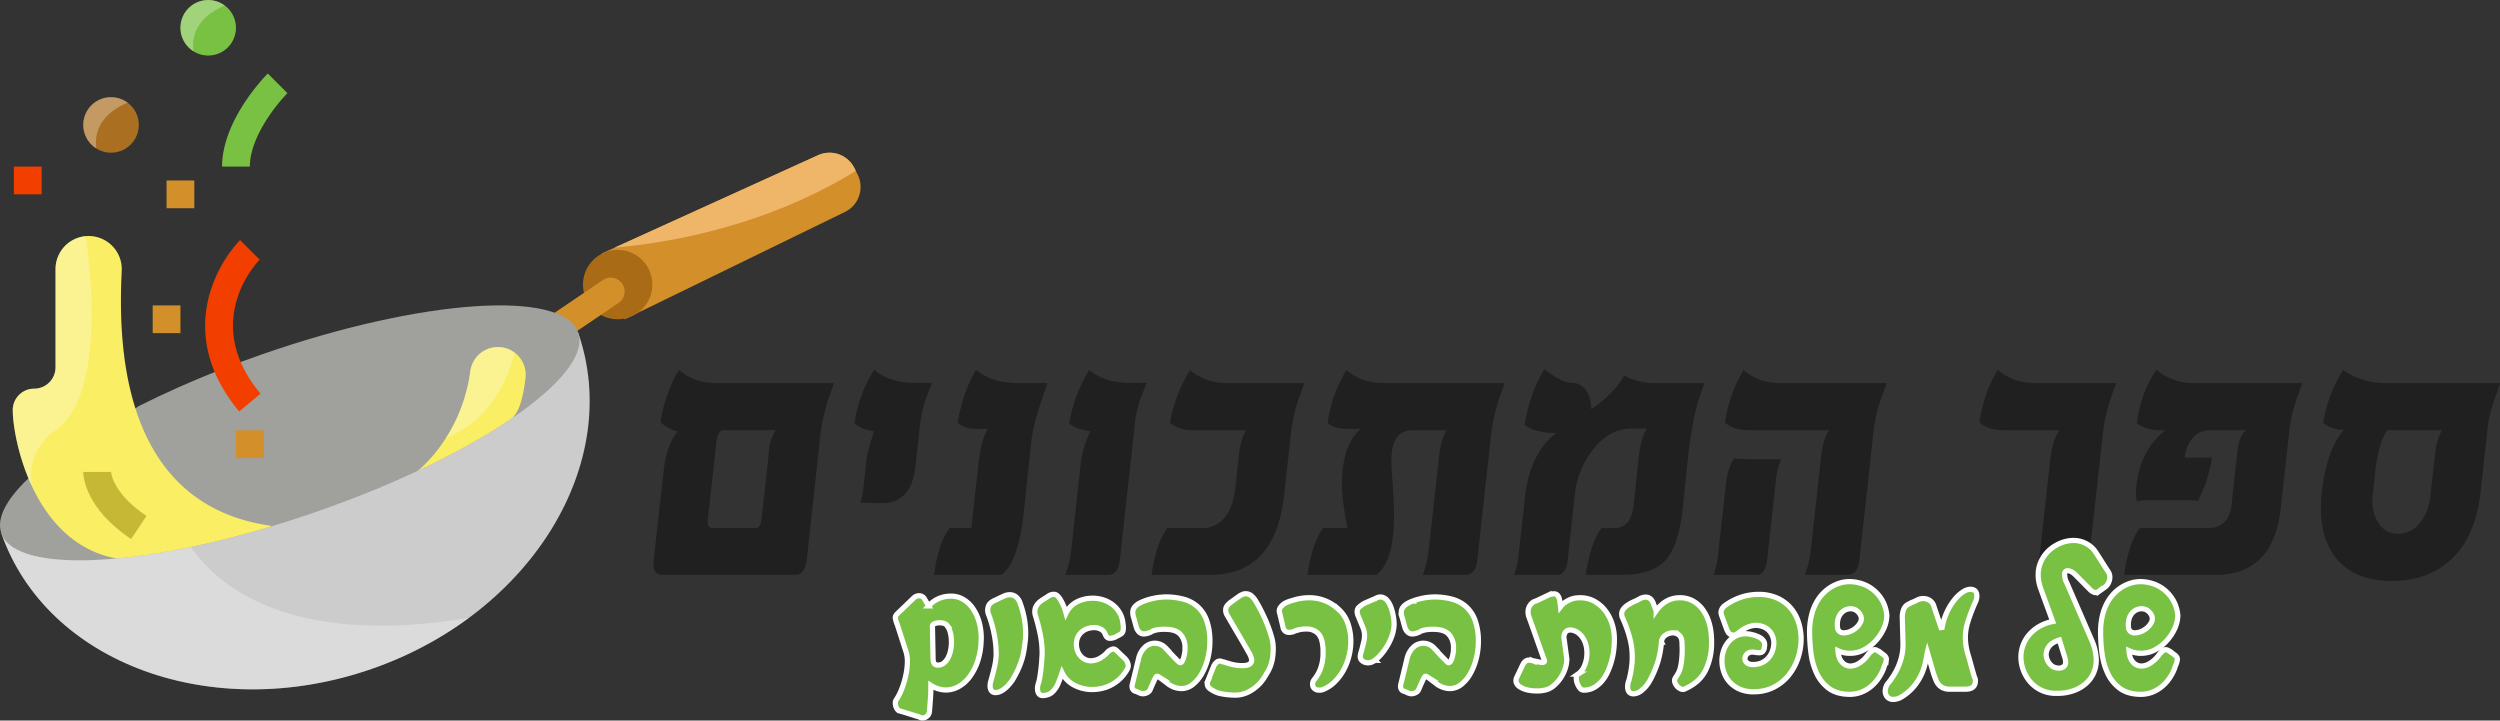 <svg xmlns="http://www.w3.org/2000/svg" width="1440.889" height="415.286" viewBox="0 0 1440.889 415.286">
  <rect x="0" y="0" width="1440.889" height="415.286" fill="#333333" stroke="none"/>
  <g id="Group_34" data-name="Group 34" transform="translate(229 -371.682)">
    <path id="Path_53" data-name="Path 53" d="M110.43-110.215a1.766,1.766,0,0,1-.054.43l-.161.645-1.5,4.189A106.232,106.232,0,0,0,105-92.705a110.524,110.524,0,0,0-2.2,12.461L94.961-8.594Q93.994,0,88.193,0H11.816Q6.66,0,6.66-6.338v-1.4l5.8-51.885q1.719-15.576,8.164-23.1-4.3-.645-9.883-5.049a73.776,73.776,0,0,1,4.4-17.295q3.76-10.1,6.338-13,8.594,7.52,21.377,7.52H110Q110.43-110.537,110.43-110.215ZM47.158-83.359q-3.438,0-4.189,6.123L38.135-33.3q-.107.859-.161,1.558t-.054,1.235q0,3.545,3.115,3.545H65.527q2.793,0,3.438-5.479l3.867-35.127.215-3.223q.107-1.611.322-3.115a26.684,26.684,0,0,1,1.343-4.619,30.427,30.427,0,0,1,2.417-4.834Zm119.775-26.748L165-105.059a74.207,74.207,0,0,0-4.512,16.65l-2.9,26q-2.256,21.055-19.229,21.055-9.131,0-12.461-.322.645-2.041,1.074-4.082a39.308,39.308,0,0,0,.645-4.189l1.719-16.113a45.29,45.29,0,0,1,1.289-6.284q1.074-4.136,3.115-10.366Q125.791-84,122.461-87.441q2.793-17.617,11.387-30.723,9.131,7.52,23.418,7.52h9.668q.215,0,.215.107Zm66.6-.107a5.926,5.926,0,0,1-.322,1.182l-1.5,4.3Q230.1-99.9,228.97-96.465t-1.772,5.8a99.655,99.655,0,0,0-2.9,14.5l-4.189,39.746Q216.992-7.2,207.217,0H168.33q2.578-18.8,9.023-26.963h12.461L194-64.346q1.4-13,5.264-19.766h-6.982q-6.445,0-10.312-3.545,3.008-18.047,10.635-30.508,9.238,7.627,23.418,7.627H233A.631.631,0,0,1,233.535-110.215Zm57.148.107-2.793,7.2a59.044,59.044,0,0,0-3.652,14.5L275.43-8.594Q274.463,0,268.662,0H243.955a51.265,51.265,0,0,0,3.438-14.072l5.693-51.885q.859-6.768,5.264-16.758-9.238-1.5-12.139-4.727a89.174,89.174,0,0,1,11.494-30.615q9.131,7.412,23.311,7.412h9.668q.215,0,.215.107Zm90.879-.107a3.25,3.25,0,0,1-.322,1.074l-1.5,4.189a101.357,101.357,0,0,0-5.8,24.385l-3.76,34.16Q365.127,0,327.529,0H293.691q2.793-18.8,9.131-26.963h20.2a16.068,16.068,0,0,0,13-6.338q4.619-5.908,5.8-15.576l2.256-20.3q1.074-9.453,4.189-14.18h-31.8a18.92,18.92,0,0,1-12.139-4.3,85.659,85.659,0,0,1,11.494-30.293l1.719,1.289a33.065,33.065,0,0,0,19.873,6.123h43.721Q381.563-110.537,381.563-110.215Zm115.479,0a5.926,5.926,0,0,1-.322,1.182l-2.363,6.553A107.7,107.7,0,0,0,489.2-78.955L481.465-8.594Q480.5,0,474.8,0H449.99a38.36,38.36,0,0,0,2.2-6.768,67.549,67.549,0,0,0,1.235-7.3l5.908-53.5q1.074-10.312,4.4-15.791H444.3q-12.354,0-12.354,17.188v2.041l1.289,20.947q.107,2.363.161,4.565t.054,4.351q0,26.641-10.205,34.268H383.5q3.008-19.121,9.131-26.963h13.965q-3.223-17.187-3.223-24.707.107-23.525,10.957-32.441H406.7q-8.164,0-11.494-3.545a79.261,79.261,0,0,1,10.85-30.4q8.486,7.52,21.27,7.52h69.287Q497.041-110.537,497.041-110.215Zm115.049,0a1.765,1.765,0,0,1-.054.43l-.161.645-1.5,4.189a110.124,110.124,0,0,0-3.975,14.5q-1.826,8.594-3.223,19.98l-3.437,33.193q-2.471,21.592-10.527,29.648Q581.367,0,564.5,0H543.984q2.793-18.8,9.131-26.963h7.52q9.453,0,10.957-13.428l2.9-27.393q1.074-10.42,4.619-16.543H570.3q-12.139,0-21.484,11.279a49.821,49.821,0,0,0-11.172,26.855l-4.082,37.6Q532.6,0,527.334,0H502.627a42.636,42.636,0,0,0,2.578-11.172l3.652-32.871q2.686-25.889,18.047-37.705-11.924,0-18.154-4.619a92.964,92.964,0,0,1,4.243-17.134,82.148,82.148,0,0,1,7.144-15.093q9.99,8.057,16.436,8.057h.537q3.008,0,6.123,3.115,3.867,4.4,3.867,11.924,13.32-9.023,19.014-19.336a37.477,37.477,0,0,0,17.725,4.3H611.66Q612.09-110.537,612.09-110.215Zm105.059,0a1.765,1.765,0,0,1-.054.43l-.161.645-2.256,6.23a100.346,100.346,0,0,0-3.008,9.775,73.542,73.542,0,0,0-1.719,9.346l-8.271,75.2Q700.713,0,694.912,0H670.205a51.265,51.265,0,0,0,3.438-14.072l5.908-53.5q1.074-10.85,4.727-15.791H638.3q-9.131,0-14.072-4.3a79.122,79.122,0,0,1,10.742-30.4q8.594,7.52,21.377,7.52h60.371Q717.148-110.537,717.148-110.215ZM656.563-66.6a46.19,46.19,0,0,0-3.008,12.031L648.506-8.594Q647.539,0,642.275,0H617.568a42.636,42.636,0,0,0,2.578-11.172l4.619-41.465q.967-8.916,4.727-14.395,3.008.215,7.842.322t11.6.107Zm192.93-43.613a3.25,3.25,0,0,1-.322,1.074l-1.5,4.189q-2.148,6.123-3.6,11.763a73.646,73.646,0,0,0-1.987,11.011L833.916-8.594Q833.057,0,827.256,0H802.441a38.363,38.363,0,0,0,2.2-6.768,67.541,67.541,0,0,0,1.235-7.3l5.908-53.5a46.136,46.136,0,0,1,1.772-8.54,32.5,32.5,0,0,1,3.276-7.251h-31.9q-9.023,0-14.072-4.4,2.471-17.4,10.635-30.4,8.809,7.627,21.484,7.627h46.084Q849.492-110.537,849.492-110.215Zm107.314,0a3.25,3.25,0,0,1-.322,1.074l-1.5,4.189A91.144,91.144,0,0,0,949.5-83.574l-4.941,44.9Q940.371,0,906.963,0H854.219q2.793-18.8,9.023-26.963h39.316q12.139,0,13.643-13.75l3.115-28.467a41.88,41.88,0,0,1,.967-6.445,16.61,16.61,0,0,1,4.082-7.734h-20.84a12.565,12.565,0,0,0-9.561,4.3q-3.975,4.3-4.834,11.494h15.791a81.772,81.772,0,0,1-3.115,13.052,77.247,77.247,0,0,1-5.049,11.87,25.816,25.816,0,0,0-3.008-.322q-1.826-.107-4.3-.107H870.01a36.911,36.911,0,0,0-8.486.752,21.359,21.359,0,0,1-.322-2.256q-.107-1.182-.107-2.363a41.532,41.532,0,0,1,.322-5.156q.322-2.578.859-5.264,3.545-16.543,15.9-26a7.828,7.828,0,0,1-1.289.107H875.6q-8.809,0-14.072-4.3,2.686-18.369,11.387-30.615l1.934,1.5a33.065,33.065,0,0,0,19.873,6.123h61.66Q956.807-110.537,956.807-110.215Zm114.082,0a3.25,3.25,0,0,1-.322,1.074l-1.5,4.189q-4.4,12.139-5.156,18.8l-4.3,39.1q-2.793,24.814-16.758,38.027-13.428,12.568-34.482,12.568-19.229,0-29.971-10.957-10.742-11.064-10.742-31.045,0-2.148.107-4.3t.322-4.3q2.9-25.352,12.891-36.523h-.322a18.389,18.389,0,0,1-11.709-3.975,82.727,82.727,0,0,1,11.494-30.508,42.465,42.465,0,0,0,23.74,7.52h66.172A.631.631,0,0,1,1070.889-110.215ZM1005.9-83.359q-5.049,7.2-6.982,24.385l-1.289,12.031a27.559,27.559,0,0,0-.322,4.082,22.746,22.746,0,0,0,3.545,13,12.876,12.876,0,0,0,11.494,6.123,15.463,15.463,0,0,0,11.924-5.693q5.479-6.23,6.553-16.65l2.578-23.1q1.074-9.775,4.189-14.18Z" transform="translate(141 703)" fill="#202020"/>
    <path id="Path_54" data-name="Path 54" d="M13.064-52.624a4.425,4.425,0,0,1,3.45-1.334,3.476,3.476,0,0,1,2.9,1.978l2.3,3.864a17.094,17.094,0,0,1,5.474-4.048,17.615,17.615,0,0,1,7.682-1.564,13.351,13.351,0,0,1,6.716,1.84A17.467,17.467,0,0,1,47.2-46.644a26.453,26.453,0,0,1,3.726,8.234A34.149,34.149,0,0,1,51.98-27.692a40.7,40.7,0,0,1-2.07,11.684,31.573,31.573,0,0,1-4.6,8.832,20.174,20.174,0,0,1-6.348,5.612A15.088,15.088,0,0,1,31.648.368,16.353,16.353,0,0,1,23-2.3V-.828q0,2.852-.23,6.21t-.6,7.5a3.654,3.654,0,0,1-.69,1.84,4.227,4.227,0,0,1-1.472,1.288,3.9,3.9,0,0,1-1.84.46,3.171,3.171,0,0,1-1.794-.552q-2.484-.736-5.612-1.748t-5.8-1.748a2.724,2.724,0,0,1-1.38-1.058A5.74,5.74,0,0,1,2.76,9.614a6.138,6.138,0,0,1-.23-1.978,3.073,3.073,0,0,1,.6-1.748A29.8,29.8,0,0,0,5.566,1.334,47.507,47.507,0,0,0,7.59-4.232a49.1,49.1,0,0,0,1.38-6.026A36.119,36.119,0,0,0,9.476-16.1a18.021,18.021,0,0,0-.828-5.7L3.5-37.812a.8.8,0,0,1-.276-.552,19.032,19.032,0,0,1-.69-2.668q-.23-1.288,1.334-2.76Zm11.224,34.96q0,3.68,2.76,3.68a5.319,5.319,0,0,0,3.634-1.334A9.9,9.9,0,0,0,33.12-18.63a17.475,17.475,0,0,0,1.334-4.232,23.268,23.268,0,0,0,.414-4.186q0-6.624-2.668-9.844h.092q-1.2-1.472-4.232-1.472a7.22,7.22,0,0,0-2.9.506q-1.15.506-1.242,1.242ZM77.464-28.428q-.368,3.5-.874,6.44a38.785,38.785,0,0,1-1.426,5.7,48.635,48.635,0,0,1-2.208,5.474,64.649,64.649,0,0,1-3.128,5.75q-.736,1.012-1.794,2.254A19.555,19.555,0,0,1,65.78-.552,12.925,12.925,0,0,1,63.2,1.15a6.124,6.124,0,0,1-2.76.69A2.8,2.8,0,0,1,57.822.69a5.175,5.175,0,0,1-.69-2.714,8.723,8.723,0,0,1,.276-2.116q.276-1.1.46-1.748,1.012-3.5,1.794-6.946a40.538,40.538,0,0,0,.966-6.486,56.269,56.269,0,0,0-.92-11.27,66.976,66.976,0,0,0-3.68-13.2,6.56,6.56,0,0,1,.368-4.646q1.012-1.978,4.416-3.266,1.012-.552,2.116-1.058t2.116-.966a8.074,8.074,0,0,1,1.656-.6,6.9,6.9,0,0,1,1.656-.23,5.885,5.885,0,0,1,3.68,1.2A7.983,7.983,0,0,1,74.52-49.5,53.768,53.768,0,0,1,77-40.112a49.939,49.939,0,0,1,.644,7.636q0,1.012-.046,2.07T77.464-28.428ZM116.012.092a22.092,22.092,0,0,1-10.258-2.438,15.937,15.937,0,0,1-7.13-7.222q-.46,1.38-.966,2.806t-1.15,2.99A14.378,14.378,0,0,1,93.2,1.38a6.625,6.625,0,0,1-2.944,1.748,10.517,10.517,0,0,1-2.668.46q-3.128,0-3.128-4.324a11.739,11.739,0,0,1,.736-3.4q.46-1.84.782-3.956t.552-4.278q.23-2.162.368-4.186t.23-3.68a53.013,53.013,0,0,0-.874-10.35,107.058,107.058,0,0,0-3.082-12.282q-1.2-4.784,3.312-8.1,1.012-.736,2.162-1.426T90.8-53.82a7.21,7.21,0,0,1,1.886-.828,5.161,5.161,0,0,1,1.7-.092,3.083,3.083,0,0,1,1.748,1.012,11.686,11.686,0,0,1,1.794,2.438,29.386,29.386,0,0,1,1.656,3.4,32.575,32.575,0,0,1,1.334,3.91,14.286,14.286,0,0,1,6.532-6.578,20.227,20.227,0,0,1,8.832-1.978,19.781,19.781,0,0,1,6.118.966,17.683,17.683,0,0,1,5.428,2.852,15.788,15.788,0,0,1,4.048,4.692,15.133,15.133,0,0,1,1.886,6.486.408.408,0,0,0,.046.184.641.641,0,0,1,.046.276,12.175,12.175,0,0,1,0,2.99,3.048,3.048,0,0,1-1.748,2.438l-2.576,1.38a6.86,6.86,0,0,1-3.68.828q-1.564-.184-2.392-2.392a5.15,5.15,0,0,0-2.53-2.852,8.443,8.443,0,0,0-3.91-.92,11.742,11.742,0,0,0-3.358.506,9.972,9.972,0,0,0-3.082,1.518,9.271,9.271,0,0,0-2.346,2.53A8.7,8.7,0,0,0,107-27.508a11.453,11.453,0,0,0,.23,4.232,9.677,9.677,0,0,0,1.656,3.542,8.409,8.409,0,0,0,2.806,2.392,7.57,7.57,0,0,0,3.588.874,10.791,10.791,0,0,0,4.508-1.1,16.706,16.706,0,0,0,4.876-3.68h-.092a7.253,7.253,0,0,1,3.036-1.932q1.564-.46,3.128,1.564l-.092-.184q1.2,1.2,2.208,2.116t2.116,2.024a6.482,6.482,0,0,1,1.656,2.99,3.914,3.914,0,0,1-.276,2.806,22.986,22.986,0,0,1-3.91,5.29,22.389,22.389,0,0,1-4.876,3.726,22.43,22.43,0,0,1-5.566,2.208A24.564,24.564,0,0,1,116.012.092Zm29.9-50.968a37.013,37.013,0,0,1,12.328-2.392,39.229,39.229,0,0,1,10.4,1.288,19.866,19.866,0,0,1,8.1,4.324,19.608,19.608,0,0,1,5.244,8,35.458,35.458,0,0,1,1.84,12.236,39.318,39.318,0,0,1-1.2,9.568A35.014,35.014,0,0,1,179.262-9.2a21.272,21.272,0,0,1-5.2,6.3A10.475,10.475,0,0,1,167.348-.46a12.484,12.484,0,0,1-4-.736,13.7,13.7,0,0,1-4.278-2.484l-3.4-2.576h.092q-.736-.46-1.38-.874a2.155,2.155,0,0,0-1.1-.414q-.368,0-1.2,1.656-.644,1.38-1.38,3.036T149.408.184a3.109,3.109,0,0,1-.874,1.15,4.98,4.98,0,0,1-1.426.828,5.46,5.46,0,0,1-1.7.368,3.664,3.664,0,0,1-1.7-.322l.092.092q-.644-.276-1.426-.644a9.576,9.576,0,0,0-1.426-.552,2.648,2.648,0,0,1-1.886-1.978A4.545,4.545,0,0,1,139.2-3.22l3.5-14.444A12.8,12.8,0,0,1,146.28-24.2a8.3,8.3,0,0,1,5.8-2.392,8.67,8.67,0,0,1,6.164,2.668h-.092q1.84,2.024,3.726,4t3.818,3.91a4.089,4.089,0,0,0,.506.414,1,1,0,0,0,.506.23,1.267,1.267,0,0,0,1.012-.69,6.924,6.924,0,0,0,.782-1.656,18.441,18.441,0,0,0,.552-2.07q.23-1.1.322-1.84a7.6,7.6,0,0,0,.092-1.242v-1.15a11,11,0,0,0-2.576-7.59q-2.576-2.9-8.464-2.99a25.1,25.1,0,0,0-3.956.138,15.63,15.63,0,0,0-4.324,1.15h.092a1.365,1.365,0,0,1-.644.368,9.278,9.278,0,0,1-3.68,1.012,3.929,3.929,0,0,1-2.76-1.012A6.188,6.188,0,0,1,141.5-35.6q-.46-1.564-.92-3.312t-.92-3.22a8.127,8.127,0,0,1-.23-1.334q-.046-.6-.046-.966Q139.38-48.484,145.912-50.876ZM220.34-24.1a39.076,39.076,0,0,1-.368,5.75,24.541,24.541,0,0,1-1.058,4.416,21.645,21.645,0,0,1-1.7,3.726Q216.2-8.464,215-6.532a23.168,23.168,0,0,1-7.82,7.406,16.871,16.871,0,0,1-8,2.438,43.868,43.868,0,0,1-8.6-.736A15.2,15.2,0,0,1,184.552.092l.092.092q-3.4-2.024-1.84-5.336h-.092l3.312-8.188a6.22,6.22,0,0,1,1.932-2.438,2.673,2.673,0,0,1,2.668-.322h-.184a3.42,3.42,0,0,0,.966.23,2.437,2.437,0,0,1,.874.23q2.024.644,4.094,1.2a25.219,25.219,0,0,0,4.738.736q3.864.184,5.336-.736a2.623,2.623,0,0,0,1.472-2.208,5.827,5.827,0,0,0-.368-1.886,18.255,18.255,0,0,0-.92-2.162v.092q-3.128-5.52-6.348-10.994T193.844-42.6a6.263,6.263,0,0,1-.736-1.656,6.049,6.049,0,0,1-.184-1.472,4.016,4.016,0,0,1,.736-2.346,10.941,10.941,0,0,1,2.484-2.346l4.6-3.312a12.85,12.85,0,0,1,1.886-1.012,4.81,4.81,0,0,1,1.886-.368,5,5,0,0,1,3.312,1.242,12.693,12.693,0,0,1,2.76,3.542q1.2,1.932,2.9,5.29t3.22,7.084a71.544,71.544,0,0,1,2.576,7.452A24.008,24.008,0,0,1,220.34-24.1Zm11.132-27.14a29.521,29.521,0,0,1,9.384-1.564,24.04,24.04,0,0,1,17.02,6.624v-.092A19.641,19.641,0,0,1,263.4-37.9a31.537,31.537,0,0,1,1.656,10.212,34.92,34.92,0,0,1-1.15,8.832,33.209,33.209,0,0,1-3.312,8.188,29.047,29.047,0,0,1-5.152,6.624A19.779,19.779,0,0,1,248.86.184a6.81,6.81,0,0,1-2.116.276,3.962,3.962,0,0,1-2.208-.6,3.226,3.226,0,0,1-1.288-1.518,3.713,3.713,0,0,1-.184-2.024A4.5,4.5,0,0,1,244.076-5.8a21.157,21.157,0,0,0,3.312-5.7,25.438,25.438,0,0,0,1.656-9.936v-1.748a10.809,10.809,0,0,0-.184-1.932q-.46-4.968-2.9-7.314a9.088,9.088,0,0,0-6.578-2.346,25.474,25.474,0,0,0-2.622.138,14.4,14.4,0,0,0-2.806.6v.092a2.516,2.516,0,0,1-.552.092,1.412,1.412,0,0,0-.552.184,4.914,4.914,0,0,1-1.7.644,9.232,9.232,0,0,1-1.7.184,3.575,3.575,0,0,1-2.208-.69,3.852,3.852,0,0,1-1.288-2.346q-.46-2.024-.966-4.094t-.966-4.094v.092a3.553,3.553,0,0,1,.184-2.806,7.808,7.808,0,0,1,1.472-1.794Q227.24-50.14,231.472-51.244Zm47.472,34.5a6.341,6.341,0,0,1-4.876,1.38h.184a4.737,4.737,0,0,1-2.944-1.38q-1.2-1.2-.644-3.588.184-.828.46-1.7t.46-1.61q.46-1.84.92-3.726a16.442,16.442,0,0,0,.46-3.91,12.086,12.086,0,0,0-1.012-4.508l-2.76-6.716v.092q-1.1-3.128.322-4.692a14.578,14.578,0,0,1,4.554-3.036l5.336-2.3-.276.184a5.238,5.238,0,0,1,3.818-.92,5.465,5.465,0,0,1,2.99,1.84,11.944,11.944,0,0,1,2.116,3.634,27.963,27.963,0,0,1,1.288,4.416,32.5,32.5,0,0,1,.6,4.278,14.317,14.317,0,0,1-.046,3.128v-.184a20.5,20.5,0,0,1-1.15,5.244,31.493,31.493,0,0,1-2.484,5.382,34.567,34.567,0,0,1-3.4,4.876A25.348,25.348,0,0,1,278.944-16.744Zm21.712-34.132a37.013,37.013,0,0,1,12.328-2.392,39.229,39.229,0,0,1,10.4,1.288,19.867,19.867,0,0,1,8.1,4.324,19.608,19.608,0,0,1,5.244,8,35.458,35.458,0,0,1,1.84,12.236,39.319,39.319,0,0,1-1.2,9.568A35.015,35.015,0,0,1,334.006-9.2a21.272,21.272,0,0,1-5.2,6.3A10.475,10.475,0,0,1,322.092-.46a12.484,12.484,0,0,1-4-.736,13.7,13.7,0,0,1-4.278-2.484l-3.4-2.576h.092q-.736-.46-1.38-.874a2.155,2.155,0,0,0-1.1-.414q-.368,0-1.2,1.656-.644,1.38-1.38,3.036T304.152.184a3.109,3.109,0,0,1-.874,1.15,4.98,4.98,0,0,1-1.426.828,5.459,5.459,0,0,1-1.7.368,3.664,3.664,0,0,1-1.7-.322l.092.092q-.644-.276-1.426-.644a9.577,9.577,0,0,0-1.426-.552A2.648,2.648,0,0,1,293.8-.874a4.544,4.544,0,0,1,.138-2.346l3.5-14.444a12.8,12.8,0,0,1,3.588-6.532,8.3,8.3,0,0,1,5.8-2.392,8.67,8.67,0,0,1,6.164,2.668h-.092q1.84,2.024,3.726,4t3.818,3.91a4.086,4.086,0,0,0,.506.414,1,1,0,0,0,.506.23,1.267,1.267,0,0,0,1.012-.69,6.923,6.923,0,0,0,.782-1.656,18.448,18.448,0,0,0,.552-2.07q.23-1.1.322-1.84a7.6,7.6,0,0,0,.092-1.242v-1.15a11,11,0,0,0-2.576-7.59q-2.576-2.9-8.464-2.99a25.1,25.1,0,0,0-3.956.138,15.63,15.63,0,0,0-4.324,1.15h.092a1.365,1.365,0,0,1-.644.368,9.278,9.278,0,0,1-3.68,1.012,3.929,3.929,0,0,1-2.76-1.012A6.189,6.189,0,0,1,296.24-35.6q-.46-1.564-.92-3.312t-.92-3.22a8.129,8.129,0,0,1-.23-1.334q-.046-.6-.046-.966Q294.124-48.484,300.656-50.876Zm96.508-1.932a16.632,16.632,0,0,1,8.234,2.024,20.339,20.339,0,0,1,6.164,5.244,24.172,24.172,0,0,1,3.91,7.36,28.038,28.038,0,0,1,1.472,8.28,48.858,48.858,0,0,1-.23,6.21,42.883,42.883,0,0,1-1.2,6.716,42.662,42.662,0,0,1-2.254,6.486,23.51,23.51,0,0,1-3.4,5.566,16.538,16.538,0,0,1-4.646,3.91A12.1,12.1,0,0,1,399.188.46a2.741,2.741,0,0,1-2.162-1.242,9.9,9.9,0,0,1-1.518-2.806A8.576,8.576,0,0,1,395-6.716a2.272,2.272,0,0,1,1.058-2.116h-.092a10.181,10.181,0,0,0,3.68-4.692,18.159,18.159,0,0,0,1.472-7.452,16.659,16.659,0,0,0-.92-5.8,13.418,13.418,0,0,0-2.346-4.14,9.817,9.817,0,0,0-3.128-2.484,7.462,7.462,0,0,0-3.266-.828,3.355,3.355,0,0,0-2.714,1.288,4.923,4.923,0,0,0-.782,3.772l1.472,10.856a14.468,14.468,0,0,1-.552,5.428,21.229,21.229,0,0,1-2.576,5.8,22.014,22.014,0,0,1-4.186,4.876A11.277,11.277,0,0,1,376.832.46a1.258,1.258,0,0,0-.276.046,1.512,1.512,0,0,1-.368.046,14.789,14.789,0,0,1-3.68.368q-6.532,0-10.028-2.392l.092.092A5.143,5.143,0,0,1,360.364-4a4.118,4.118,0,0,1,.276-2.806l3.4-7.176a6.647,6.647,0,0,1,1.288-1.886,3.81,3.81,0,0,1,1.288-.828,2.958,2.958,0,0,1,1.38-.138q.736.092,1.656.276a1.692,1.692,0,0,0,.506.138,1.692,1.692,0,0,1,.506.138v-.092q1.012.184,2.024.414t2.024.414q2.3.276,1.932-1.2v.092Q374.348-23,372.14-29.3t-4.508-12.65a8.329,8.329,0,0,1-.414-3.266A6.625,6.625,0,0,1,368-47.886a6.979,6.979,0,0,1,1.564-1.932,4.953,4.953,0,0,1,2.024-1.058l-.184.092q1.84-.828,3.864-1.794l3.956-1.886a8.6,8.6,0,0,1,3.036-.6,2.681,2.681,0,0,1,1.932.828,5.117,5.117,0,0,1,1.1,2.392,37.276,37.276,0,0,1,.644,4.186,11.949,11.949,0,0,1,2.99-2.76,16.534,16.534,0,0,1,3.128-1.564,12,12,0,0,1,2.9-.69Q396.336-52.808,397.164-52.808Zm46.92,25.576a55.362,55.362,0,0,1-1.978,11.04,58.481,58.481,0,0,1-4.922,11.5,21.233,21.233,0,0,1-1.748,2.576,13.6,13.6,0,0,1-2.3,2.3,7.824,7.824,0,0,1-5.06,2.392q-3.5,0-3.5-4.232a10.5,10.5,0,0,1,.736-3.5v.092q.92-3.588,1.426-6.9a43.21,43.21,0,0,0,.506-6.532,41.16,41.16,0,0,0-1.242-10.35,71.293,71.293,0,0,0-4.278-12.19,4.558,4.558,0,0,1-.46-1.38,7.981,7.981,0,0,1-.092-1.1q0-3.128,4.508-5.7h-.092a27.05,27.05,0,0,1,2.668-1.334q1.38-.6,2.76-1.334a7.693,7.693,0,0,1,3.956-1.288q3.128,0,4.508,3.772.368,1.012.506,1.38t.23.644q.092.276.276.69t.552,1.334a19.132,19.132,0,0,1,5.29-5.106,15.214,15.214,0,0,1,7.958-2.346,15.444,15.444,0,0,1,7.59,1.656,17.152,17.152,0,0,1,5.75,4.876,23.835,23.835,0,0,1,3.726,7.314,33.421,33.421,0,0,1,1.518,8.878v-.092a14.594,14.594,0,0,1,.092,1.61v1.518a35.465,35.465,0,0,1-3.5,16.146q-3.5,6.946-11.868,10.626h.092a2.737,2.737,0,0,1-2.3.092,5.744,5.744,0,0,1-2.116-1.426,6.388,6.388,0,0,1-1.38-2.208,3.2,3.2,0,0,1-.092-2.254,6.015,6.015,0,0,0,.368-.644,2.141,2.141,0,0,1,.368-.552q.644-1.012,1.288-2.162a12.366,12.366,0,0,0,1.1-2.944,35.641,35.641,0,0,0,.782-4.416,56.529,56.529,0,0,0,.322-6.67q0-.828-.046-1.656t-.046-1.656q-.092-3.128-1.656-4.462a5.37,5.37,0,0,0-3.588-1.334,7.507,7.507,0,0,0-4.416,1.426A5.015,5.015,0,0,0,444.084-27.232Zm52.072,12.88a11.922,11.922,0,0,0,5.428-.828,11.1,11.1,0,0,0,4-2.806,12.313,12.313,0,0,0,2.438-4.094,13.756,13.756,0,0,0,.828-4.692,10.663,10.663,0,0,0-.736-3.91,9.536,9.536,0,0,0-2.162-3.312,9.729,9.729,0,0,0-3.5-2.208,12.443,12.443,0,0,0-4.83-.69,16.609,16.609,0,0,0-8.556,3.956q-1.1.736-1.84,1.2a3.6,3.6,0,0,1-1.932.46q-2.484,0-3.772-3.772l-2.852-7.82.092.092a3.759,3.759,0,0,1-.092-2.944,5.5,5.5,0,0,1,2.116-2.668,34.149,34.149,0,0,1,9.338-4.784,31.623,31.623,0,0,1,9.8-1.564,25.851,25.851,0,0,1,10.994,2.162,22.108,22.108,0,0,1,7.682,5.75,23.67,23.67,0,0,1,4.508,8.234,31.638,31.638,0,0,1,1.472,9.614,34.384,34.384,0,0,1-1.748,10.764,31.715,31.715,0,0,1-5.106,9.66A26.474,26.474,0,0,1,509.4-1.518a24.752,24.752,0,0,1-11.316,2.9,19.973,19.973,0,0,1-8.51-1.334A16.889,16.889,0,0,1,483.6-4a16.489,16.489,0,0,1-3.5-5.8,19.686,19.686,0,0,1-1.15-6.578,18.631,18.631,0,0,1,.92-5.842,15.5,15.5,0,0,1,2.668-4.968,13.576,13.576,0,0,1,4.278-3.5,12.342,12.342,0,0,1,5.842-1.334q.736,0,1.656.092a11.835,11.835,0,0,1,1.932.368,17.033,17.033,0,0,1,4.232,1.518,7.023,7.023,0,0,1,2.3,1.886,3.775,3.775,0,0,1,.782,2.07,7.533,7.533,0,0,1-.23,2.162h.092a4.711,4.711,0,0,1-.736,1.794,2.4,2.4,0,0,1-1.1.828,3.737,3.737,0,0,1-1.472.184q-.828-.046-1.748-.138a8.79,8.79,0,0,0-1.7-.23,4.893,4.893,0,0,0-1.794.23,3.9,3.9,0,0,0-1.978,1.472,3.7,3.7,0,0,0-.69,2.116,3.062,3.062,0,0,0,.92,2.162A4.635,4.635,0,0,0,496.156-14.352Zm56.856-6.44a16.289,16.289,0,0,1-7.176-1.472q.276,4.416,2.346,6.624a6.427,6.427,0,0,0,4.83,2.208A9.7,9.7,0,0,0,557.934-15a17.534,17.534,0,0,0,4.83-4.416,12.053,12.053,0,0,1,3.358-3.266q1.242-.6,3.082.69v-.092a11.421,11.421,0,0,1,1.426,1.058,11.421,11.421,0,0,0,1.426,1.058q1.84,1.38,1.656,2.852a12.336,12.336,0,0,1-.92,3.22v-.092q-.184.46-.322.828a5.357,5.357,0,0,0-.23.828,27.565,27.565,0,0,1-2.806,5.52,23.116,23.116,0,0,1-4.37,4.968,20.4,20.4,0,0,1-5.842,3.5A18.343,18.343,0,0,1,552,2.852q-7.084-.184-11.454-3.45a22.625,22.625,0,0,1-6.854-8.372,37.841,37.841,0,0,1-3.358-11.5A94.659,94.659,0,0,1,529.46-33.3a38.776,38.776,0,0,1,1.288-10.12,28.635,28.635,0,0,1,3.772-8.51,23.627,23.627,0,0,1,6.164-6.3,22.814,22.814,0,0,1,8.372-3.588q.736-.092,1.564-.184a19.83,19.83,0,0,1,2.116-.092,23.032,23.032,0,0,1,6.348,1.012,20.5,20.5,0,0,1,6.624,3.358,21.752,21.752,0,0,1,5.428,6.072,21.192,21.192,0,0,1,2.852,9.062,19.256,19.256,0,0,1-1.932,7.912,27.216,27.216,0,0,1-4.784,6.992,23.984,23.984,0,0,1-6.67,5.014A16.636,16.636,0,0,1,553.012-20.792ZM545.56-35.7a3.379,3.379,0,0,0,1.15,2.346,3.75,3.75,0,0,0,2.438.782,9.81,9.81,0,0,0,3.68-.782,12.007,12.007,0,0,0,3.45-2.116,10.5,10.5,0,0,0,2.392-2.99,4.722,4.722,0,0,0,.506-3.312,6.9,6.9,0,0,0-2.392-3.45,5.988,5.988,0,0,0-3.68-1.242,7.078,7.078,0,0,0-3.036.69,7.4,7.4,0,0,0-2.576,2.024,8.837,8.837,0,0,0-1.656,3.358A12.836,12.836,0,0,0,545.56-35.7Zm64.676,35.6a9.2,9.2,0,0,1-3.68-.644,7.456,7.456,0,0,1-2.53-1.794,9.35,9.35,0,0,1-1.748-2.852q-.69-1.7-1.426-3.91l-3.5-11.96q-.184.736-.322,1.656t-.322,1.656a38.267,38.267,0,0,1-1.472,6.026,31.925,31.925,0,0,1-2.714,6.026,29.5,29.5,0,0,1-4.14,5.52A27.558,27.558,0,0,1,582.82,4.14,9.545,9.545,0,0,1,577.852,5.8a4.492,4.492,0,0,1-3.588-1.38,5.146,5.146,0,0,1-1.2-3.5,7.62,7.62,0,0,1,.414-2.3,6.451,6.451,0,0,1,1.426-2.392A45.188,45.188,0,0,0,577.576-7.5a40.076,40.076,0,0,0,2.806-5.152,33.75,33.75,0,0,0,2.162-6.44,29.791,29.791,0,0,0,.736-7.5l-.368-14.26a12.755,12.755,0,0,1,.782-5.29,5.865,5.865,0,0,1,2.99-3.082,6.432,6.432,0,0,0,.92-.46,6.436,6.436,0,0,1,.92-.46,16.1,16.1,0,0,0,1.656-.69q.644-.322,1.1-.506a7.424,7.424,0,0,1,3.588-1.012,7.09,7.09,0,0,1,3.864,1.1,6.107,6.107,0,0,1,2.484,3.68l4.416,13.156a36.725,36.725,0,0,1,2.99-10.12,35.179,35.179,0,0,1,4.508-7.268,20.3,20.3,0,0,1,4.83-4.416,8.185,8.185,0,0,1,4.048-1.472q3.864,0,3.864,3.956a8.059,8.059,0,0,1-.23,1.748,9.438,9.438,0,0,1-.782,2.116,95.606,95.606,0,0,0-4.278,11.316,30.055,30.055,0,0,0-1.334,8.28,33.8,33.8,0,0,0,.322,4.692,38.683,38.683,0,0,0,.966,4.692q1.012,3.312,1.978,6.9t1.978,6.9a.375.375,0,0,0,.092.276,3.412,3.412,0,0,1,.46,1.84q0,4.876-5.612,4.876Zm81.788-28.336a29.721,29.721,0,0,1,2.668,11.316,18.279,18.279,0,0,1-1.794,8.28,18.1,18.1,0,0,1-4.876,6.072,21.742,21.742,0,0,1-7.13,3.772A27.746,27.746,0,0,1,672.428,2.3h-1.564a11.856,11.856,0,0,1-1.472-.092A19.317,19.317,0,0,1,661.71-.184a19.64,19.64,0,0,1-5.658-4.83,21.983,21.983,0,0,1-3.542-6.44,21.68,21.68,0,0,1-1.242-7.222,19.686,19.686,0,0,1,1.15-6.578,19.448,19.448,0,0,1,3.45-6.026,22.665,22.665,0,0,1,5.7-4.83,24.547,24.547,0,0,1,8-2.99q-1.656-4.692-3.4-9.384t-3.4-9.384a23.119,23.119,0,0,1-1.564-8,18.34,18.34,0,0,1,1.84-8.234,20.07,20.07,0,0,1,4.784-6.3,22.272,22.272,0,0,1,6.578-4,19.657,19.657,0,0,1,7.222-1.426,15.526,15.526,0,0,1,6.946,1.656A14.667,14.667,0,0,1,694.14-79.4q1.932,2.944,3.818,5.934t3.818,5.934a5.224,5.224,0,0,1,.69,2.116,6.69,6.69,0,0,1-.138,2.346,8.5,8.5,0,0,1-.874,2.208,5.623,5.623,0,0,1-1.426,1.7L696.44-56.58v-.092a3.87,3.87,0,0,1-2.576.874,6.217,6.217,0,0,1-2.944-1.886l-8.1-8.188q-2.484-2.484-4.6-2.484-1.748,0-1.748,2.116a12.387,12.387,0,0,0,.184,2.024,8.31,8.31,0,0,0,.92,2.484Zm-18.584,0q-4.324,1.38-5.98,3.68a7.841,7.841,0,0,0-1.656,4.6,8.533,8.533,0,0,0,2.76,6.164,5.456,5.456,0,0,0,2.162,1.334,7.681,7.681,0,0,0,2.438.414,4.522,4.522,0,0,0,2.714-.828,3.062,3.062,0,0,0,1.15-2.668,7.226,7.226,0,0,0-.368-2.3Zm47.288,7.636a16.289,16.289,0,0,1-7.176-1.472q.276,4.416,2.346,6.624a6.427,6.427,0,0,0,4.83,2.208A9.7,9.7,0,0,0,725.65-15a17.534,17.534,0,0,0,4.83-4.416,12.053,12.053,0,0,1,3.358-3.266q1.242-.6,3.082.69v-.092a11.421,11.421,0,0,1,1.426,1.058,11.421,11.421,0,0,0,1.426,1.058q1.84,1.38,1.656,2.852a12.336,12.336,0,0,1-.92,3.22v-.092q-.184.46-.322.828a5.357,5.357,0,0,0-.23.828,27.565,27.565,0,0,1-2.806,5.52,23.116,23.116,0,0,1-4.37,4.968,20.4,20.4,0,0,1-5.842,3.5,18.342,18.342,0,0,1-7.222,1.2q-7.084-.184-11.454-3.45a22.625,22.625,0,0,1-6.854-8.372,37.841,37.841,0,0,1-3.358-11.5,94.659,94.659,0,0,1-.874-12.834,38.776,38.776,0,0,1,1.288-10.12,28.635,28.635,0,0,1,3.772-8.51,23.627,23.627,0,0,1,6.164-6.3,22.814,22.814,0,0,1,8.372-3.588q.736-.092,1.564-.184a19.83,19.83,0,0,1,2.116-.092,23.033,23.033,0,0,1,6.348,1.012,20.5,20.5,0,0,1,6.624,3.358,21.753,21.753,0,0,1,5.428,6.072A21.193,21.193,0,0,1,741.7-42.6a19.256,19.256,0,0,1-1.932,7.912,27.216,27.216,0,0,1-4.784,6.992,23.984,23.984,0,0,1-6.67,5.014A16.636,16.636,0,0,1,720.728-20.792Zm-7.452-14.9a3.379,3.379,0,0,0,1.15,2.346,3.75,3.75,0,0,0,2.438.782,9.81,9.81,0,0,0,3.68-.782,12.007,12.007,0,0,0,3.45-2.116,10.5,10.5,0,0,0,2.392-2.99,4.722,4.722,0,0,0,.506-3.312,6.9,6.9,0,0,0-2.392-3.45,5.988,5.988,0,0,0-3.68-1.242,7.078,7.078,0,0,0-3.036.69,7.4,7.4,0,0,0-2.576,2.024,8.837,8.837,0,0,0-1.656,3.358A12.836,12.836,0,0,0,713.276-35.7Z" transform="translate(284.5 769)" fill="#79c143" stroke="#fff" stroke-width="3"/>
    <g id="cooking" transform="translate(-237 315.697)">
      <path id="Path_1" data-name="Path 1" d="M368,240l126.926-61.829a16,16,0,0,0,7.381-21.577l-1.873-3.746a16,16,0,0,0-20.853-7.446L355,202Z" fill="#d38f29"/>
      <circle id="Ellipse_1" data-name="Ellipse 1" cx="20" cy="20" r="20" transform="translate(344 200)" fill="#aa6b17"/>
      <path id="Path_2" data-name="Path 2" d="M326.007,255a8,8,0,0,1-4.445-14.657l34-23a8,8,0,1,1,8.875,13.313l-34,23a7.963,7.963,0,0,1-4.43,1.344Z" fill="#d38f29"/>
      <path id="Path_3" data-name="Path 3" d="M341.221,247.658C367.348,322.773,314.1,409.552,222.3,441.485S34.885,438.412,8.758,363.3Z" fill="#ccc"/>
      <path id="Path_4" data-name="Path 4" d="M88,290.035c14.6-7.362,30.733-14.56,48-21.319q11.3-4.424,23.22-8.575c91.807-31.933,173.291-37.522,182-12.484S282.565,318.88,190.758,350.813,17.467,388.335,8.758,363.3c-2.943-8.462,2.8-19.338,15.242-31.263" fill="#a0a09d"/>
      <path id="Path_5" data-name="Path 5" d="M164.18,359.42c-32.9,9.87-63.56,16.09-88.85,18.46-47.45-8.44-59.87-67.67-59.98-85.49A12.317,12.317,0,0,1,27.68,280,12.325,12.325,0,0,0,40,267.68V211.1a19.09,19.09,0,1,1,38.18,0c0,.32,0,.64-.02.96C76.11,253.9,77.38,346.63,164,359Z" fill="#f9ee64"/>
      <circle id="Ellipse_2" data-name="Ellipse 2" cx="16" cy="16" r="16" transform="translate(56 112)" fill="#aa6f21"/>
      <circle id="Ellipse_3" data-name="Ellipse 3" cx="16" cy="16" r="16" transform="translate(112 56)" fill="#79c143"/>
      <g id="Group_1" data-name="Group 1">
        <path id="Path_6" data-name="Path 6" d="M104,160h16v16H104Z" fill="#d38f29"/>
        <path id="Path_7" data-name="Path 7" d="M96,232h16v16H96Z" fill="#d38f29"/>
        <path id="Path_8" data-name="Path 8" d="M144,304h16v16H144Z" fill="#d38f29"/>
      </g>
      <path id="Path_9" data-name="Path 9" d="M16,152H32v16H16Z" fill="#f23f00"/>
      <path id="Path_10" data-name="Path 10" d="M83.563,366.656C56.773,348.8,56,330.076,56,328H72v-.2c.027.5.889,12.514,20.441,25.549Z" fill="#c6b834"/>
      <path id="Path_11" data-name="Path 11" d="M152,152H136c0-27,25.268-52.581,26.343-53.657l11.313,11.313L168,104l5.664,5.65a101.834,101.834,0,0,0-11.175,14.039C155.627,134.052,152,143.842,152,152Z" fill="#79c143"/>
      <path id="Path_12" data-name="Path 12" d="M145.854,293.122c-22.968-27.562-21.645-53.012-16.49-69.508a77.3,77.3,0,0,1,16.979-29.271l11.313,11.313L152,200l5.678,5.636c-1.414,1.435-34.218,35.619.468,77.243Z" fill="#f23f00"/>
      <path id="Path_13" data-name="Path 13" d="M310.9,273.86c-1.03,8.77-3.03,18.27-6.9,22.14l.08.38c-14.92,10.27-33.66,20.81-55.15,30.88,4.67-3.91,25.48-23.02,30.14-57.33A16.037,16.037,0,0,1,294.93,256h.08a16,16,0,0,1,15.89,17.86Z" fill="#f9ee64"/>
      <g id="Group_2" data-name="Group 2" opacity="0.3">
        <path id="Path_14" data-name="Path 14" d="M40,304c27.635-19.507,20.917-87.239,17.433-111.916A19.091,19.091,0,0,0,40,211.1v56.58A12.325,12.325,0,0,1,27.68,280a12.317,12.317,0,0,0-12.33,12.39c.052,8.439,2.868,26.163,10.854,43.382C24.776,324.455,27.588,312.762,40,304Z" fill="#fff"/>
      </g>
      <g id="Group_3" data-name="Group 3" opacity="0.3">
        <path id="Path_15" data-name="Path 15" d="M81.534,115.173A15.985,15.985,0,1,0,63.5,141.536C61.633,126.636,72.656,118.922,81.534,115.173Z" fill="#fff"/>
      </g>
      <g id="Group_4" data-name="Group 4" opacity="0.3">
        <path id="Path_16" data-name="Path 16" d="M137.534,59.173A15.985,15.985,0,1,0,119.5,85.536c-1.867-14.9,9.156-22.614,18.034-26.363Z" fill="#fff"/>
      </g>
      <g id="Group_5" data-name="Group 5" opacity="0.3">
        <path id="Path_17" data-name="Path 17" d="M265.021,308.429c26.82-10.549,36.409-36.565,39.564-49.248A15.9,15.9,0,0,0,295.01,256h-.08a16.037,16.037,0,0,0-15.86,13.93,94.932,94.932,0,0,1-14.049,38.5Z" fill="#fff"/>
      </g>
      <path id="Path_18" data-name="Path 18" d="M501.224,154.428l-.79-1.581a16,16,0,0,0-20.853-7.446L362.242,198.71C433.361,192.242,481.117,167.12,501.224,154.428Z" fill="#efb66a"/>
      <g id="Group_6" data-name="Group 6" opacity="0.3">
        <path id="Path_19" data-name="Path 19" d="M118.034,371.22C59.328,383.485,15.053,381.385,8.759,363.3,34.887,438.413,130.49,473.417,222.3,441.485a210.549,210.549,0,0,0,56.023-29.417C172.3,429.784,131.652,391.318,118.034,371.22Z" fill="#fff"/>
      </g>
    </g>
  </g>
</svg>

